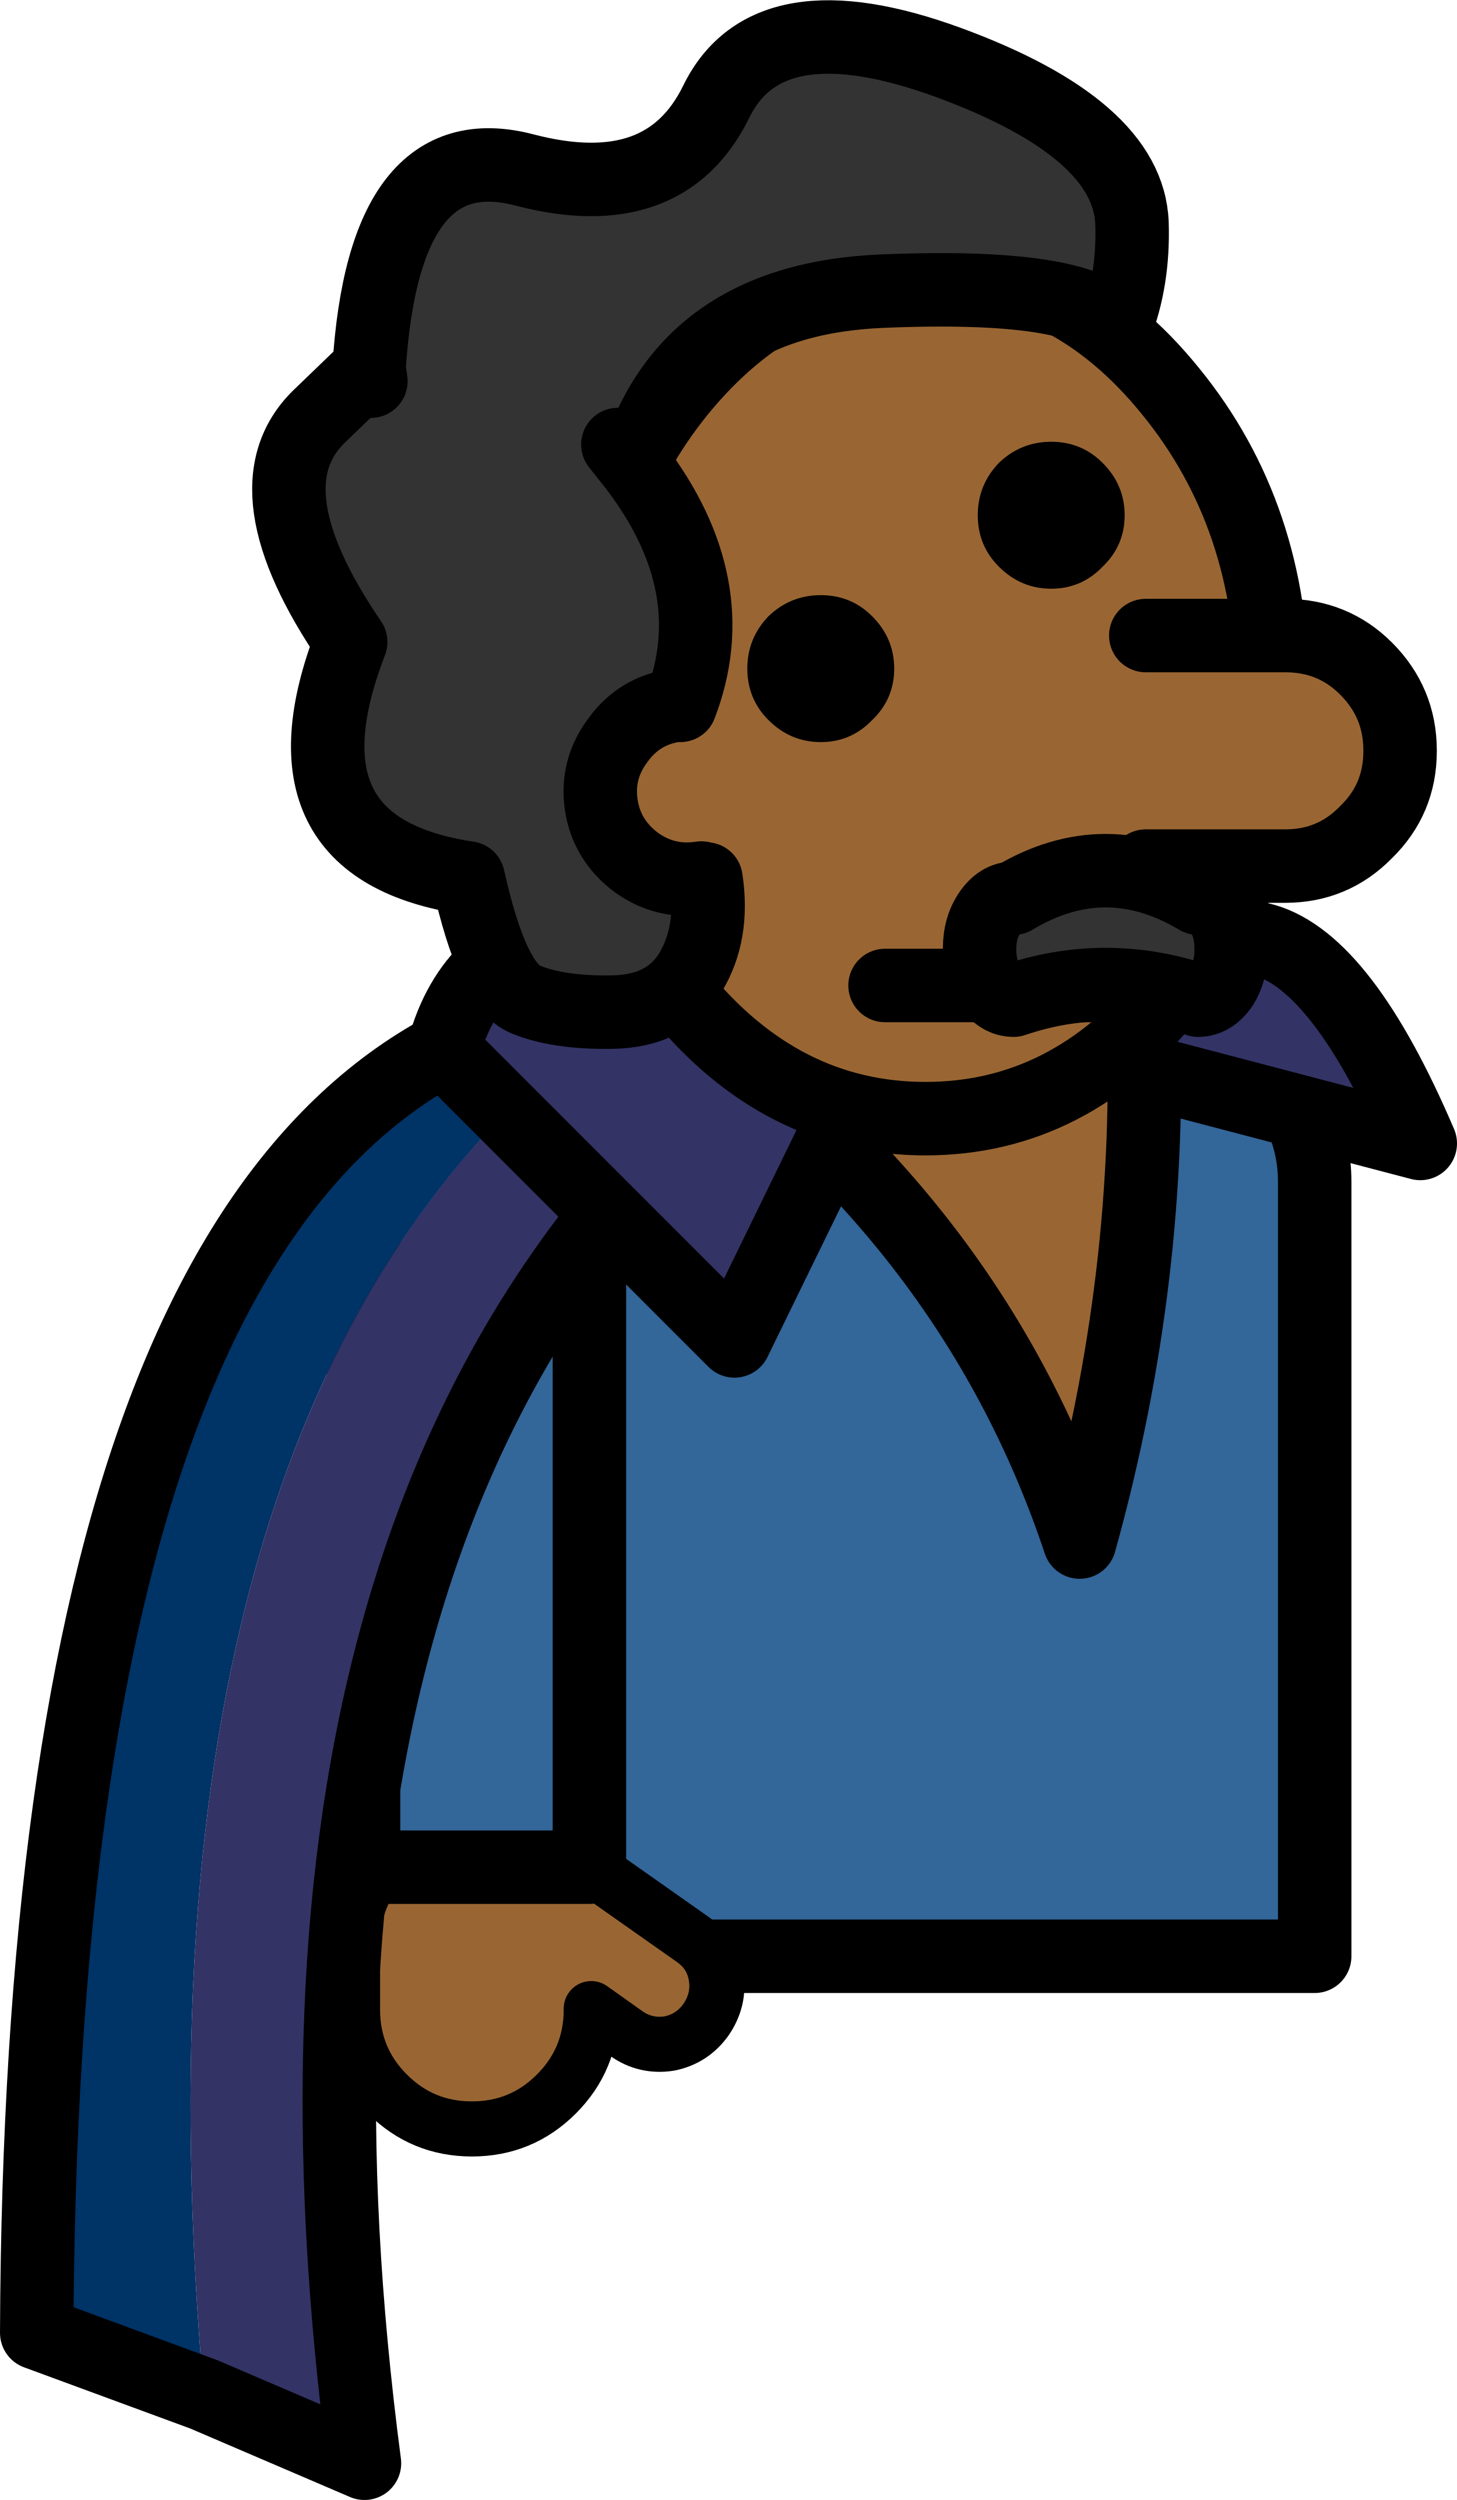 <?xml version="1.0" encoding="UTF-8" standalone="no"?>
<svg xmlns:xlink="http://www.w3.org/1999/xlink" height="136.1px" width="79.35px" xmlns="http://www.w3.org/2000/svg">
  <g transform="matrix(1.0, 0.0, 0.0, 1.0, 50.95, 123.55)">
    <path d="M-14.85 -68.8 L-13.85 -68.85 9.5 -68.85 11.3 -68.7 Q11.9 -54.15 7.85 -39.6 1.9 -57.45 -14.85 -68.8" fill="#996633" fill-rule="evenodd" stroke="none"/>
    <path d="M-14.85 -68.8 Q1.9 -57.45 7.85 -39.6 11.9 -54.15 11.3 -68.7 14.75 -68.3 17.35 -66.05 20.65 -63.2 20.65 -59.2 L20.65 -17.05 -24.95 -17.05 -24.95 -59.2 Q-25.0 -63.2 -21.75 -66.05 -18.85 -68.55 -14.85 -68.8" fill="#336699" fill-rule="evenodd" stroke="none"/>
    <path d="M11.3 -68.7 L9.5 -68.85 -13.85 -68.85 -14.85 -68.8 Q1.9 -57.45 7.85 -39.6 11.9 -54.15 11.3 -68.7 14.75 -68.3 17.35 -66.05 20.65 -63.2 20.65 -59.2 L20.65 -17.05 -24.95 -17.05 -24.95 -59.2 Q-25.0 -63.2 -21.75 -66.05 -18.85 -68.55 -14.85 -68.8" fill="none" stroke="#000000" stroke-linecap="round" stroke-linejoin="round" stroke-width="4.0"/>
    <path d="M-26.45 -23.5 L-25.8 -24.2 -26.45 -23.5 M-25.8 -24.2 L-24.45 -24.8 Q-23.2 -25.0 -22.15 -24.25 L-13.2 -17.95 Q-12.15 -17.2 -11.95 -15.95 -11.75 -14.7 -12.5 -13.6 -13.25 -12.55 -14.5 -12.3 -15.8 -12.1 -16.85 -12.85 L-18.75 -14.2 -18.75 -14.15 Q-18.75 -11.45 -20.65 -9.55 -22.55 -7.65 -25.25 -7.65 -27.95 -7.65 -29.85 -9.55 -31.75 -11.45 -31.75 -14.15 L-31.75 -17.75 Q-31.75 -20.45 -29.85 -22.35 -28.15 -24.05 -25.8 -24.2" fill="#996633" fill-rule="evenodd" stroke="none"/>
    <path d="M-25.8 -24.2 L-26.45 -23.5 M-25.8 -24.2 Q-28.15 -24.05 -29.85 -22.35 -31.75 -20.45 -31.75 -17.75 L-31.75 -14.15 Q-31.75 -11.45 -29.85 -9.55 -27.95 -7.65 -25.25 -7.65 -22.55 -7.65 -20.65 -9.55 -18.75 -11.45 -18.75 -14.15 L-18.75 -14.2 -16.85 -12.85 Q-15.8 -12.1 -14.5 -12.3 -13.25 -12.55 -12.5 -13.6 -11.75 -14.7 -11.95 -15.95 -12.15 -17.2 -13.2 -17.95 L-22.15 -24.25 Q-23.2 -25.0 -24.45 -24.8 L-25.8 -24.2 Z" fill="none" stroke="#000000" stroke-linecap="round" stroke-linejoin="round" stroke-width="3.0"/>
    <path d="M-29.35 -63.7 Q-27.55 -65.5 -25.0 -65.5 -22.45 -65.5 -20.65 -63.7 -18.85 -61.9 -18.85 -59.35 L-18.85 -21.9 -31.15 -21.9 -31.15 -59.35 Q-31.15 -61.9 -29.35 -63.7" fill="#336699" fill-rule="evenodd" stroke="none"/>
    <path d="M-29.35 -63.7 Q-31.15 -61.9 -31.15 -59.35 L-31.15 -21.9 -18.85 -21.9 -18.85 -59.35 Q-18.85 -61.9 -20.65 -63.7 -22.45 -65.5 -25.0 -65.5 -27.55 -65.5 -29.35 -63.7 Z" fill="none" stroke="#000000" stroke-linecap="round" stroke-linejoin="round" stroke-width="4.0"/>
    <path d="M-39.85 6.8 L-48.95 3.45 Q-48.7 -60.65 -21.95 -68.4 L-18.2 -67.6 Q-44.6 -47.5 -39.85 6.8" fill="#003366" fill-rule="evenodd" stroke="none"/>
    <path d="M-18.2 -67.6 L-10.2 -65.3 Q-38.0 -41.85 -31.1 10.55 L-39.85 6.8 Q-44.6 -47.5 -18.2 -67.6" fill="#333366" fill-rule="evenodd" stroke="none"/>
    <path d="M-39.85 6.8 L-48.95 3.45 Q-48.7 -60.65 -21.95 -68.4 L-18.2 -67.6 -10.2 -65.3 Q-38.0 -41.85 -31.1 10.55 L-39.85 6.8 Z" fill="none" stroke="#000000" stroke-linecap="round" stroke-linejoin="round" stroke-width="4.0"/>
    <path d="M9.3 -66.25 Q18.0 -80.95 26.4 -61.3 L9.05 -65.85 9.3 -66.25 M-19.45 -73.2 L-2.65 -67.55 -10.95 -50.55 -26.8 -66.4 Q-25.3 -72.05 -19.45 -73.2" fill="#333366" fill-rule="evenodd" stroke="none"/>
    <path d="M9.3 -66.25 L9.05 -65.85 26.4 -61.3 Q18.0 -80.95 9.3 -66.25 M-19.45 -73.2 L-2.65 -67.55 -10.95 -50.55 -26.8 -66.4 Q-25.3 -72.05 -19.45 -73.2" fill="none" stroke="#000000" stroke-linecap="round" stroke-linejoin="round" stroke-width="4.0"/>
    <path d="M12.8 -69.45 Q7.3 -62.65 -0.55 -62.65 -8.4 -62.65 -13.95 -69.45 -19.45 -76.25 -19.45 -85.85 -19.45 -95.45 -13.95 -102.25 -8.4 -109.05 -0.55 -109.05 7.3 -109.05 12.8 -102.25 18.35 -95.45 18.35 -85.85 18.35 -76.25 12.8 -69.45 M9.35 -69.9 L-2.75 -69.9 9.35 -69.9" fill="#996633" fill-rule="evenodd" stroke="none"/>
    <path d="M12.8 -69.45 Q7.3 -62.65 -0.55 -62.65 -8.4 -62.65 -13.95 -69.45 -19.45 -76.25 -19.45 -85.85 -19.45 -95.45 -13.95 -102.25 -8.4 -109.05 -0.55 -109.05 7.3 -109.05 12.8 -102.25 18.35 -95.45 18.35 -85.85 18.35 -76.25 12.8 -69.45 M-2.75 -69.9 L9.35 -69.9" fill="none" stroke="#000000" stroke-linecap="round" stroke-linejoin="round" stroke-width="4.0"/>
    <path d="M4.25 -74.65 Q9.25 -77.65 14.3 -74.65 15.05 -74.65 15.6 -73.85 16.1 -73.05 16.1 -71.9 L16.1 -71.85 Q16.1 -70.7 15.6 -69.9 15.05 -69.1 14.3 -69.1 9.25 -70.8 4.25 -69.1 3.5 -69.1 2.95 -69.9 2.4 -70.7 2.4 -71.85 L2.4 -71.9 Q2.4 -73.05 2.95 -73.85 3.5 -74.65 4.25 -74.65" fill="#333333" fill-rule="evenodd" stroke="none"/>
    <path d="M4.25 -74.65 Q3.5 -74.65 2.95 -73.85 2.4 -73.05 2.4 -71.9 L2.4 -71.85 Q2.4 -70.7 2.95 -69.9 3.5 -69.1 4.25 -69.1 9.25 -70.8 14.3 -69.1 15.05 -69.1 15.6 -69.9 16.1 -70.7 16.1 -71.85 L16.1 -71.9 Q16.1 -73.05 15.6 -73.85 15.05 -74.65 14.3 -74.65 9.25 -77.65 4.25 -74.65 Z" fill="none" stroke="#000000" stroke-linecap="round" stroke-linejoin="round" stroke-width="4.0"/>
    <path d="M11.45 -88.95 L19.05 -88.95 Q21.65 -88.95 23.45 -87.15 25.3 -85.3 25.3 -82.7 L25.3 -82.65 Q25.3 -80.05 23.45 -78.25 21.65 -76.4 19.05 -76.4 L11.45 -76.4 11.45 -88.95" fill="#996633" fill-rule="evenodd" stroke="none"/>
    <path d="M6.3 -91.5 Q4.65 -91.5 3.45 -92.7 2.3 -93.85 2.3 -95.5 2.3 -97.15 3.45 -98.35 4.65 -99.5 6.3 -99.5 7.95 -99.5 9.1 -98.35 10.3 -97.15 10.3 -95.5 10.3 -93.85 9.1 -92.7 7.95 -91.5 6.3 -91.5 M-10.25 -87.15 Q-10.25 -88.8 -9.1 -90.0 -7.9 -91.15 -6.25 -91.15 -4.6 -91.15 -3.45 -90.0 -2.25 -88.8 -2.25 -87.15 -2.25 -85.5 -3.45 -84.35 -4.6 -83.15 -6.25 -83.15 -7.9 -83.15 -9.1 -84.35 -10.25 -85.5 -10.25 -87.15" fill="#000000" fill-rule="evenodd" stroke="none"/>
    <path d="M11.45 -76.4 L19.05 -76.4 Q21.65 -76.4 23.45 -78.25 25.3 -80.05 25.3 -82.65 L25.3 -82.7 Q25.3 -85.3 23.45 -87.15 21.65 -88.95 19.05 -88.95 L11.45 -88.95" fill="none" stroke="#000000" stroke-linecap="round" stroke-linejoin="round" stroke-width="4.0"/>
    <path d="M-12.5 -75.7 Q-12.05 -72.75 -13.35 -70.6 -14.65 -68.5 -17.6 -68.45 -20.55 -68.4 -22.35 -69.15 -24.15 -69.9 -25.45 -75.75 -36.2 -77.35 -31.85 -88.6 -37.55 -96.95 -33.6 -100.85 L-30.85 -103.5 Q-30.05 -116.3 -22.4 -114.3 -14.75 -112.3 -11.95 -118.0 -9.15 -123.75 0.7 -120.15 10.5 -116.55 10.7 -111.4 10.8 -108.3 9.8 -105.75 7.9 -108.15 -2.9 -107.7 -13.7 -107.25 -16.35 -98.15 -11.4 -91.65 -13.9 -85.15 L-14.2 -85.15 Q-16.15 -84.85 -17.3 -83.25 -18.5 -81.65 -18.2 -79.7 -17.9 -77.8 -16.3 -76.6 -14.7 -75.45 -12.75 -75.75 L-12.5 -75.7 M-16.35 -98.15 L-17.3 -99.35 -16.35 -98.15 M-30.85 -103.5 L-30.75 -102.8 -30.85 -103.5" fill="#333333" fill-rule="evenodd" stroke="none"/>
    <path d="M-12.5 -75.7 Q-12.05 -72.75 -13.35 -70.6 -14.65 -68.5 -17.6 -68.45 -20.55 -68.4 -22.35 -69.15 -24.15 -69.9 -25.45 -75.75 -36.2 -77.35 -31.85 -88.6 -37.55 -96.95 -33.6 -100.85 L-30.85 -103.5 Q-30.05 -116.3 -22.4 -114.3 -14.75 -112.3 -11.95 -118.0 -9.15 -123.75 0.7 -120.15 10.5 -116.55 10.7 -111.4 10.8 -108.3 9.8 -105.75 7.9 -108.15 -2.9 -107.7 -13.7 -107.25 -16.35 -98.15 -11.4 -91.65 -13.9 -85.15 L-14.2 -85.15 Q-16.15 -84.85 -17.3 -83.25 -18.5 -81.65 -18.2 -79.7 -17.9 -77.8 -16.3 -76.6 -14.7 -75.45 -12.75 -75.75 M-30.75 -102.8 L-30.85 -103.5 M-17.3 -99.35 L-16.35 -98.15" fill="none" stroke="#000000" stroke-linecap="round" stroke-linejoin="round" stroke-width="4.0"/>
  </g>
</svg>
